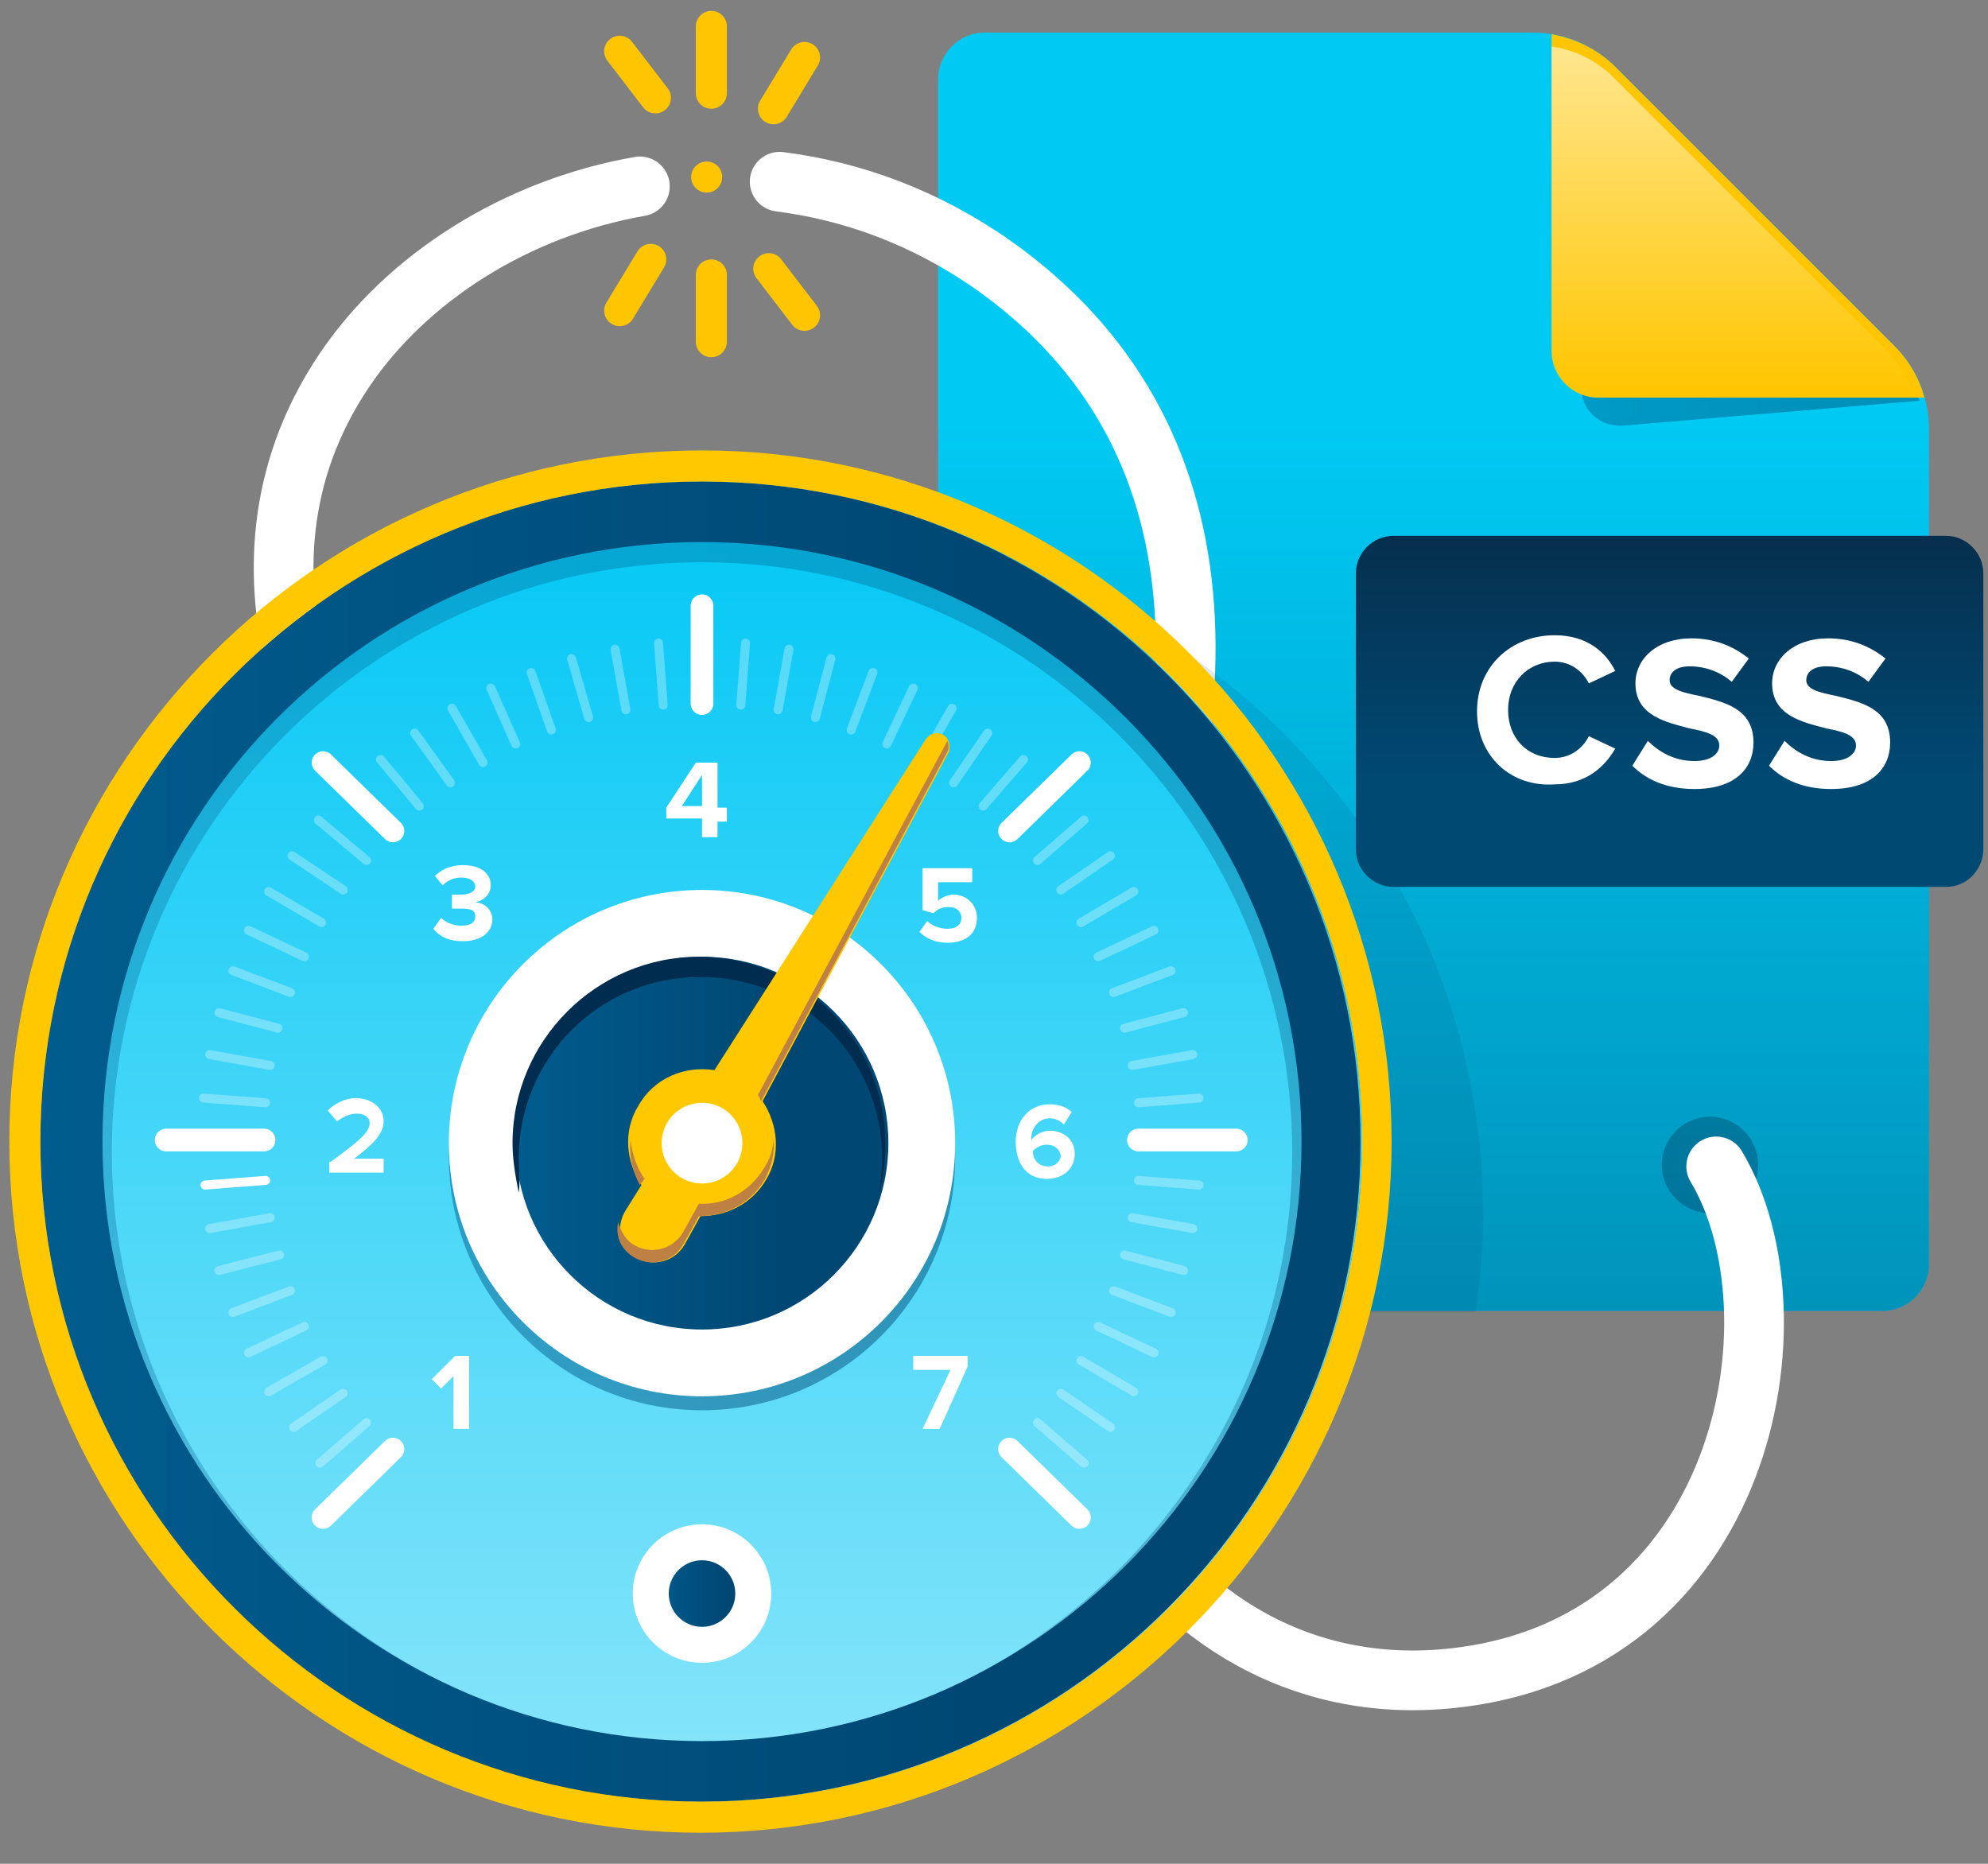 <svg version="1.1" id="Ebene_1" xmlns="http://www.w3.org/2000/svg" x="0" y="0" viewBox="0 0 128 120" xml:space="preserve">
  <rect x="0" y="0" width="128" height="120" fill="#808080" stroke="none"/>
  <style>
    .st3{fill:none;stroke:#fff;stroke-width:3.844;stroke-linecap:round;stroke-miterlimit:10}.st7{fill:#ffc600}.st12,.st13{fill:none;stroke:#fff;stroke-width:.58;stroke-linecap:round;stroke-miterlimit:10}.st13{opacity:.3}.st16{fill:#fff}.st22{fill:#ffc800}.st23{fill:none;stroke:#fff;stroke-width:1.462;stroke-linecap:round;stroke-miterlimit:10}.st24{fill:#bf8044}.st27{fill:none;stroke:#ffc600;stroke-width:2;stroke-linecap:round;stroke-miterlimit:10}
  </style>
  <path d="M98.7 2.1H63.4c-1.7 0-3 1.4-3 3v76.3c0 1.7 1.4 3 3 3h57.8c1.7 0 3-1.4 3-3V27.6c0-2-.8-3.9-2.2-5.3l-18-18c-1.4-1.4-3.3-2.2-5.3-2.2z" fill="#00caf4"/>
  <linearGradient id="SVGID_1_" gradientUnits="userSpaceOnUse" x1="92.275" y1="2.139" x2="92.275" y2="84.51">
    <stop offset=".297" stop-color="#002d4f" stop-opacity="0"/>
    <stop offset="1" stop-color="#002d4f"/>
  </linearGradient>
  <path d="M98.7 2.1H63.4c-1.7 0-3 1.4-3 3v76.3c0 1.7 1.4 3 3 3h57.8c1.7 0 3-1.4 3-3V27.6c0-2-.8-3.9-2.2-5.3l-18-18c-1.4-1.4-3.3-2.2-5.3-2.2z" opacity=".35" fill="url(#SVGID_1_)"/>
  <circle cx="110.1" cy="75" r="3.1" opacity=".33" fill="#002d4f"/>
  <path class="st3" d="M50.2 11.7c4.7.6 9.4 2.3 13.8 5.4 15.2 10.8 15.2 29.2 6.3 49.5s3.1 43.2 22.7 41.5c19.5-1.7 23.2-23.5 17.5-33M22.8 51.7s-9.8-14.3-.6-27.9c4-5.9 11-10.4 19-11.8"/>
  <g opacity=".13">
    <linearGradient id="SVGID_2_" gradientUnits="userSpaceOnUse" x1="60.342" y1="59.895" x2="95.464" y2="59.895">
      <stop offset="0" stop-color="#005f8e"/>
      <stop offset=".01" stop-color="#005e8d"/>
      <stop offset=".729" stop-color="#004972"/>
    </linearGradient>
    <path d="M95.5 78.2c0-21.2-15.1-38.9-35.1-42.9v46.2c0 1.7 1.4 3 3 3H95c.3-2.1.5-4.2.5-6.3z" fill="url(#SVGID_2_)"/>
  </g>
  <linearGradient id="SVGID_3_" gradientUnits="userSpaceOnUse" x1="101.784" y1="-164.406" x2="123.554" y2="-164.406" gradientTransform="matrix(1 -.084 0 1 0 189.952)">
    <stop offset="0" stop-color="#00618f"/>
    <stop offset=".724" stop-color="#004b74"/>
    <stop offset=".74" stop-color="#004b74"/>
  </linearGradient>
  <path d="M121.8 23L105.5 8c-1-.9-2.3-1.5-3.7-1.6v18.5c0 1.5 1.2 2.6 2.7 2.5l19.1-1.6c-.4-1.1-1-2.1-1.8-2.8z" opacity=".45" fill="url(#SVGID_3_)"/>
  <path class="st7" d="M122 22.3l-18-18c-1.1-1.1-2.5-1.8-4.1-2.1v20.4c0 1.6 1.3 3 3 3h21c-.3-1.2-1-2.4-1.9-3.3z"/>
  <linearGradient id="SVGID_4_" gradientUnits="userSpaceOnUse" x1="111.566" y1="25.604" x2="111.566" y2="2.954">
    <stop offset=".017" stop-color="#fff" stop-opacity="0"/>
    <stop offset="1" stop-color="#fff"/>
  </linearGradient>
  <path d="M121.3 22.4L103.9 5a6.96 6.96 0 00-4-2v19.8c0 1.6 1.3 2.9 2.9 2.9h20.4c-.3-1.3-1-2.4-1.9-3.3z" opacity=".56" fill="url(#SVGID_4_)"/>
  <circle cx="45.2" cy="73.5" r="42.5" fill="#00c7f5"/>
  <linearGradient id="SVGID_5_" gradientUnits="userSpaceOnUse" x1="45.154" y1="30.986" x2="45.154" y2="116">
    <stop offset="0" stop-color="#fff" stop-opacity="0"/>
    <stop offset="1" stop-color="#fff"/>
  </linearGradient>
  <circle cx="45.2" cy="73.5" r="42.5" opacity=".54" fill="url(#SVGID_5_)"/>
  <path fill="none" stroke="#fff" stroke-width=".386" stroke-linecap="round" stroke-miterlimit="10" d="M65.1 53.6l2.8-2.8"/>
  <path class="st12" d="M45.2 41.3v4"/>
  <path class="st13" d="M42.4 41.4l.3 4M39.6 41.8l.7 3.9M36.8 42.4l1.1 3.8M34.2 43.3l1.3 3.7M31.6 44.3l1.6 3.6M29.1 45.6l2 3.5M26.7 47.2l2.3 3.2M24.5 48.9l2.5 3"/>
  <path class="st12" d="M22.4 50.8l2.8 2.8M65.1 93.4l2.8 2.8"/>
  <path class="st13" d="M20.5 52.8l3.1 2.6M66.8 91.6l3 2.6M18.8 55.1l3.3 2.2M68.3 89.7l3.2 2.2M17.3 57.4l3.4 2M69.6 87.6l3.4 2M16 59.9l3.6 1.7M70.7 85.4l3.6 1.7M15 62.5l3.7 1.4M71.7 83.1l3.7 1.4M14.1 65.2l3.8 1M72.4 80.8l3.8 1M13.5 67.9l3.9.7M72.9 78.4l3.9.7M13.1 70.7l4 .3M73.3 76l3.9.3"/>
  <path class="st12" d="M13 73.5h4M73.4 73.5h3.9M13.2 76.3l3.9-.3"/>
  <path class="st13" d="M73.3 71l3.9-.3M13.5 79.1l3.9-.7M72.9 68.6l3.9-.7M14.1 81.8l3.9-1M72.4 66.2l3.8-1M15 84.5l3.7-1.4M71.7 63.9l3.7-1.4M16 87.1l3.6-1.7M70.7 61.6l3.6-1.7M17.3 89.6l3.5-2M69.6 59.4l3.4-2M18.9 91.9l3.2-2.2M68.3 57.3l3.2-2.2M20.6 94.2l3-2.6M66.8 55.4l3-2.6"/>
  <path class="st12" d="M22.5 96.2l2.8-2.8"/>
  <path class="st13" d="M63.3 51.9l2.6-3M61.4 50.4l2.2-3.2M59.3 49.1l2-3.5M57.1 47.9l1.7-3.6M54.8 47l1.4-3.7M52.5 46.2l1-3.8M50.1 45.7l.7-3.9M47.7 45.4l.3-4"/>
  <g opacity=".47">
    <linearGradient id="SVGID_6_" gradientUnits="userSpaceOnUse" x1="28.821" y1="74.597" x2="61.514" y2="74.597">
      <stop offset="0" stop-color="#005d8e"/>
      <stop offset=".01" stop-color="#005c8d"/>
      <stop offset=".729" stop-color="#004773"/>
    </linearGradient>
    <path d="M45.2 62.1c6.9 0 12.5 5.6 12.5 12.5s-5.6 12.5-12.5 12.5-12.5-5.6-12.5-12.5 5.6-12.5 12.5-12.5m0-3.9c-9 0-16.3 7.3-16.3 16.3s7.3 16.3 16.3 16.3 16.3-7.3 16.3-16.3-7.3-16.3-16.3-16.3z" fill="url(#SVGID_6_)"/>
  </g>
  <circle class="st16" cx="45.2" cy="73.6" r="16.3"/>
  <linearGradient id="SVGID_7_" gradientUnits="userSpaceOnUse" x1="33.161" y1="73.592" x2="57.176" y2="73.592">
    <stop offset="0" stop-color="#005d8e"/>
    <stop offset=".01" stop-color="#005c8d"/>
    <stop offset=".729" stop-color="#004773"/>
  </linearGradient>
  <circle cx="45.2" cy="73.6" r="12" fill="url(#SVGID_7_)"/>
  <path d="M33.4 74.6c0-6.5 5.2-11.7 11.7-11.7s11.7 5.2 11.7 11.7c0 .8-.1 1.5-.2 2.2.3-1 .4-2.1.4-3.2 0-6.6-5.4-12-12-12s-12 5.4-12 12c0 1.1.2 2.2.4 3.2.1-.7 0-1.5 0-2.2z" fill="#002c50"/>
  <g opacity=".29">
    <linearGradient id="SVGID_8_" gradientUnits="userSpaceOnUse" x1="3.343" y1="74.189" x2="86.965" y2="74.189">
      <stop offset="0" stop-color="#005d8e"/>
      <stop offset=".01" stop-color="#005c8d"/>
      <stop offset=".729" stop-color="#004773"/>
    </linearGradient>
    <path d="M45.2 36.2c21 0 38 17.1 38 38s-17.1 38-38 38-38-17.1-38-38 17-38 38-38m0-3.8c-23.1 0-41.8 18.7-41.8 41.8S22.1 116 45.2 116c23 0 41.8-18.7 41.8-41.8S68.2 32.4 45.2 32.4z" fill="url(#SVGID_8_)"/>
  </g>
  <linearGradient id="SVGID_9_" gradientUnits="userSpaceOnUse" x1="2.647" y1="73.493" x2="87.66" y2="73.493">
    <stop offset="0" stop-color="#005d8e"/>
    <stop offset=".01" stop-color="#005c8d"/>
    <stop offset=".729" stop-color="#004773"/>
  </linearGradient>
  <path d="M45.2 34.9c21.3 0 38.6 17.3 38.6 38.6s-17.3 38.6-38.6 38.6S6.6 94.8 6.6 73.5s17.2-38.6 38.6-38.6m0-3.9C21.7 31 2.6 50 2.6 73.5s19 42.5 42.5 42.5 42.5-19 42.5-42.5S68.6 31 45.2 31z" fill="url(#SVGID_9_)"/>
  <path class="st22" d="M45.2 31c23.5 0 42.5 19 42.5 42.5S68.6 116 45.2 116 2.6 97 2.6 73.5 21.7 31 45.2 31m0-2C20.6 29 .6 49 .6 73.5s20 44.5 44.5 44.5 44.5-20 44.5-44.5S69.7 29 45.2 29z"/>
  <path class="st23" d="M45.2 39v6.3M20.8 49.1l4.5 4.4M65 93.3l4.5 4.4M10.7 73.4H17M73.3 73.4h6.3M20.8 97.7l4.5-4.4M65 53.5l4.5-4.4M45.2 39v6.3M20.8 49.1l4.5 4.4M65 93.3l4.5 4.4M10.7 73.4H17M73.3 73.4h6.3M20.8 97.7l4.5-4.4M65 53.5l4.5-4.4"/>
  <path class="st22" d="M60.7 47.3c-.4-.2-.8-.1-1.1.3L46 68.9c-1.9-.3-3.9.5-4.9 2.3-1 1.6-.8 3.6.2 5.1l-1 1.6c-.7 1.1-.4 2.5.7 3.1 1.1.6 2.5.2 3.1-.9l1-1.8c1.7 0 3.3-.8 4.2-2.3 1-1.6.8-3.6-.2-5.1l12-22.5c.1-.4 0-.9-.4-1.1z"/>
  <path class="st24" d="M41.5 75.9c-.5-.7-.8-1.6-.9-2.5-.1 1 .1 2 .6 2.9l.3-.4zM48.8 70.5c.1.1.1.2.2.4l12-22.5c.1-.2.1-.5 0-.7L48.8 70.5zM49.2 75.2c-.9 1.5-2.5 2.4-4.2 2.3l-1 1.8c-.6 1.1-2 1.5-3.1.9-.6-.3-.9-.9-1.1-1.5-.2.9.2 1.8 1.1 2.3 1.1.6 2.5.2 3.1-.9l1-1.8c1.7 0 3.3-.8 4.2-2.3.5-.9.7-1.8.6-2.7 0 .6-.2 1.3-.6 1.9z"/>
  <circle class="st16" cx="45.2" cy="73.6" r="2.6"/>
  <linearGradient id="SVGID_10_" gradientUnits="userSpaceOnUse" x1="41.839" y1="102.599" x2="48.469" y2="102.599">
    <stop offset="0" stop-color="#005d8e"/>
    <stop offset=".01" stop-color="#005c8d"/>
    <stop offset=".729" stop-color="#004773"/>
  </linearGradient>
  <circle cx="45.2" cy="102.6" r="3.3" fill="url(#SVGID_10_)" stroke="#fff" stroke-width="2.318" stroke-miterlimit="10"/>
  <path class="st16" d="M29.2 88.6l-.8.8-.6-.6 1.5-1.5h.9V92h-1v-3.4zM21.3 74.8c1.9-1.4 2.5-1.9 2.5-2.5 0-.4-.4-.6-.8-.6-.5 0-.9.2-1.3.5l-.6-.7c.5-.5 1.2-.8 1.8-.8 1 0 1.8.6 1.8 1.5 0 .8-.7 1.5-1.9 2.4h1.9v.9h-3.5v-.7zM28.4 59.1c.3.3.8.5 1.3.5.6 0 .9-.2.9-.6 0-.4-.3-.5-.9-.5h-.6v-.9h.6c.5 0 .9-.2.9-.5 0-.4-.4-.6-.9-.6s-.9.2-1.2.5l-.5-.6c.4-.4 1-.7 1.8-.7 1.1 0 1.8.5 1.8 1.3 0 .6-.5 1-1 1.1.5 0 1.1.4 1.1 1.1 0 .8-.7 1.4-1.9 1.4-.9 0-1.5-.3-1.9-.8l.5-.7zM45.2 52.7h-2.3V52l1.9-2.9h1.4V52h.6v.9h-.6v1h-1v-1.2zm-1.3-.8h1.3v-2l-1.3 2zM59.7 59.3c.3.3.8.5 1.3.5.6 0 .9-.3.9-.7 0-.4-.3-.7-.8-.7-.4 0-.7.1-1 .4l-.7-.2v-2.7h3.2v.9h-2.2V58c.2-.2.6-.4 1-.4.8 0 1.5.6 1.5 1.5 0 1-.7 1.6-1.9 1.6-.8 0-1.4-.3-1.8-.7l.5-.7zM67.6 71.1c.6 0 1.1.2 1.4.5l-.5.8c-.2-.2-.5-.4-.9-.4-.7 0-1.2.6-1.2 1.3v.1c.2-.3.7-.6 1.2-.6.8 0 1.6.5 1.6 1.5 0 .9-.7 1.6-1.8 1.6-1.4 0-2-1.1-2-2.4 0-1.3.8-2.4 2.2-2.4zm-.2 2.6c-.4 0-.7.2-.9.4 0 .5.3 1 1 1 .5 0 .8-.4.8-.7-.1-.5-.5-.7-.9-.7zM61.2 88.2h-2.4v-.9h3.5v.7l-1.8 4h-1.1l1.8-3.8z"/>
  <linearGradient id="SVGID_11_" gradientUnits="userSpaceOnUse" x1="107.481" y1="57.14" x2="107.481" y2="34.556">
    <stop offset=".309" stop-color="#004972"/>
    <stop offset=".369" stop-color="#004770"/>
    <stop offset="1" stop-color="#062f4d"/>
  </linearGradient>
  <path d="M125.3 57.1H89.7c-1.3 0-2.4-1.1-2.4-2.4V36.9c0-1.3 1.1-2.4 2.4-2.4h35.6c1.3 0 2.4 1.1 2.4 2.4v17.9c-.1 1.3-1.1 2.3-2.4 2.3z" fill="url(#SVGID_11_)"/>
  <path class="st16" d="M95.1 45.8c0-2.9 2.2-4.9 5-4.9 2.1 0 3.3 1.1 3.9 2.3l-1.7.8c-.4-.8-1.2-1.4-2.2-1.4-1.7 0-3 1.3-3 3.1s1.2 3.1 3 3.1c1 0 1.8-.6 2.2-1.4l1.7.8c-.7 1.2-1.9 2.3-3.9 2.3-2.8.2-5-1.8-5-4.7zM106.1 47.7c.7.7 1.7 1.3 3 1.3 1.1 0 1.6-.5 1.6-1 0-.7-.9-.9-1.9-1.1-1.5-.4-3.5-.8-3.5-2.9 0-1.6 1.4-2.9 3.6-2.9 1.5 0 2.7.5 3.7 1.3l-1.1 1.5c-.8-.7-1.8-1-2.7-1-.9 0-1.3.4-1.3.9 0 .6.9.8 1.9 1 1.6.4 3.5.8 3.5 3 0 1.7-1.2 3-3.8 3-1.8 0-3.1-.6-4-1.5l1-1.6zM114.9 47.7c.7.7 1.7 1.3 3 1.3 1.1 0 1.6-.5 1.6-1 0-.7-.9-.9-1.9-1.1-1.5-.4-3.5-.8-3.5-2.9 0-1.6 1.4-2.9 3.6-2.9 1.5 0 2.7.5 3.7 1.3l-1.1 1.5c-.8-.7-1.8-1-2.7-1-.9 0-1.3.4-1.3.9 0 .6.9.8 1.9 1 1.6.4 3.5.8 3.5 3 0 1.7-1.2 3-3.8 3-1.8 0-3.1-.6-4-1.5l1-1.6z"/>
  <path class="st27" d="M41.9 16.7l-2 3.3M45.8 17.7V22M49.5 17.3l2.3 3M49.8 7l2-3.3M45.8 6V1.7M42.2 6.3l-2.3-3"/>
  <circle class="st7" cx="45.5" cy="11.4" r="1"/>
  <path fill="none" d="M-.2 0h128v120H-.2z"/>
</svg>